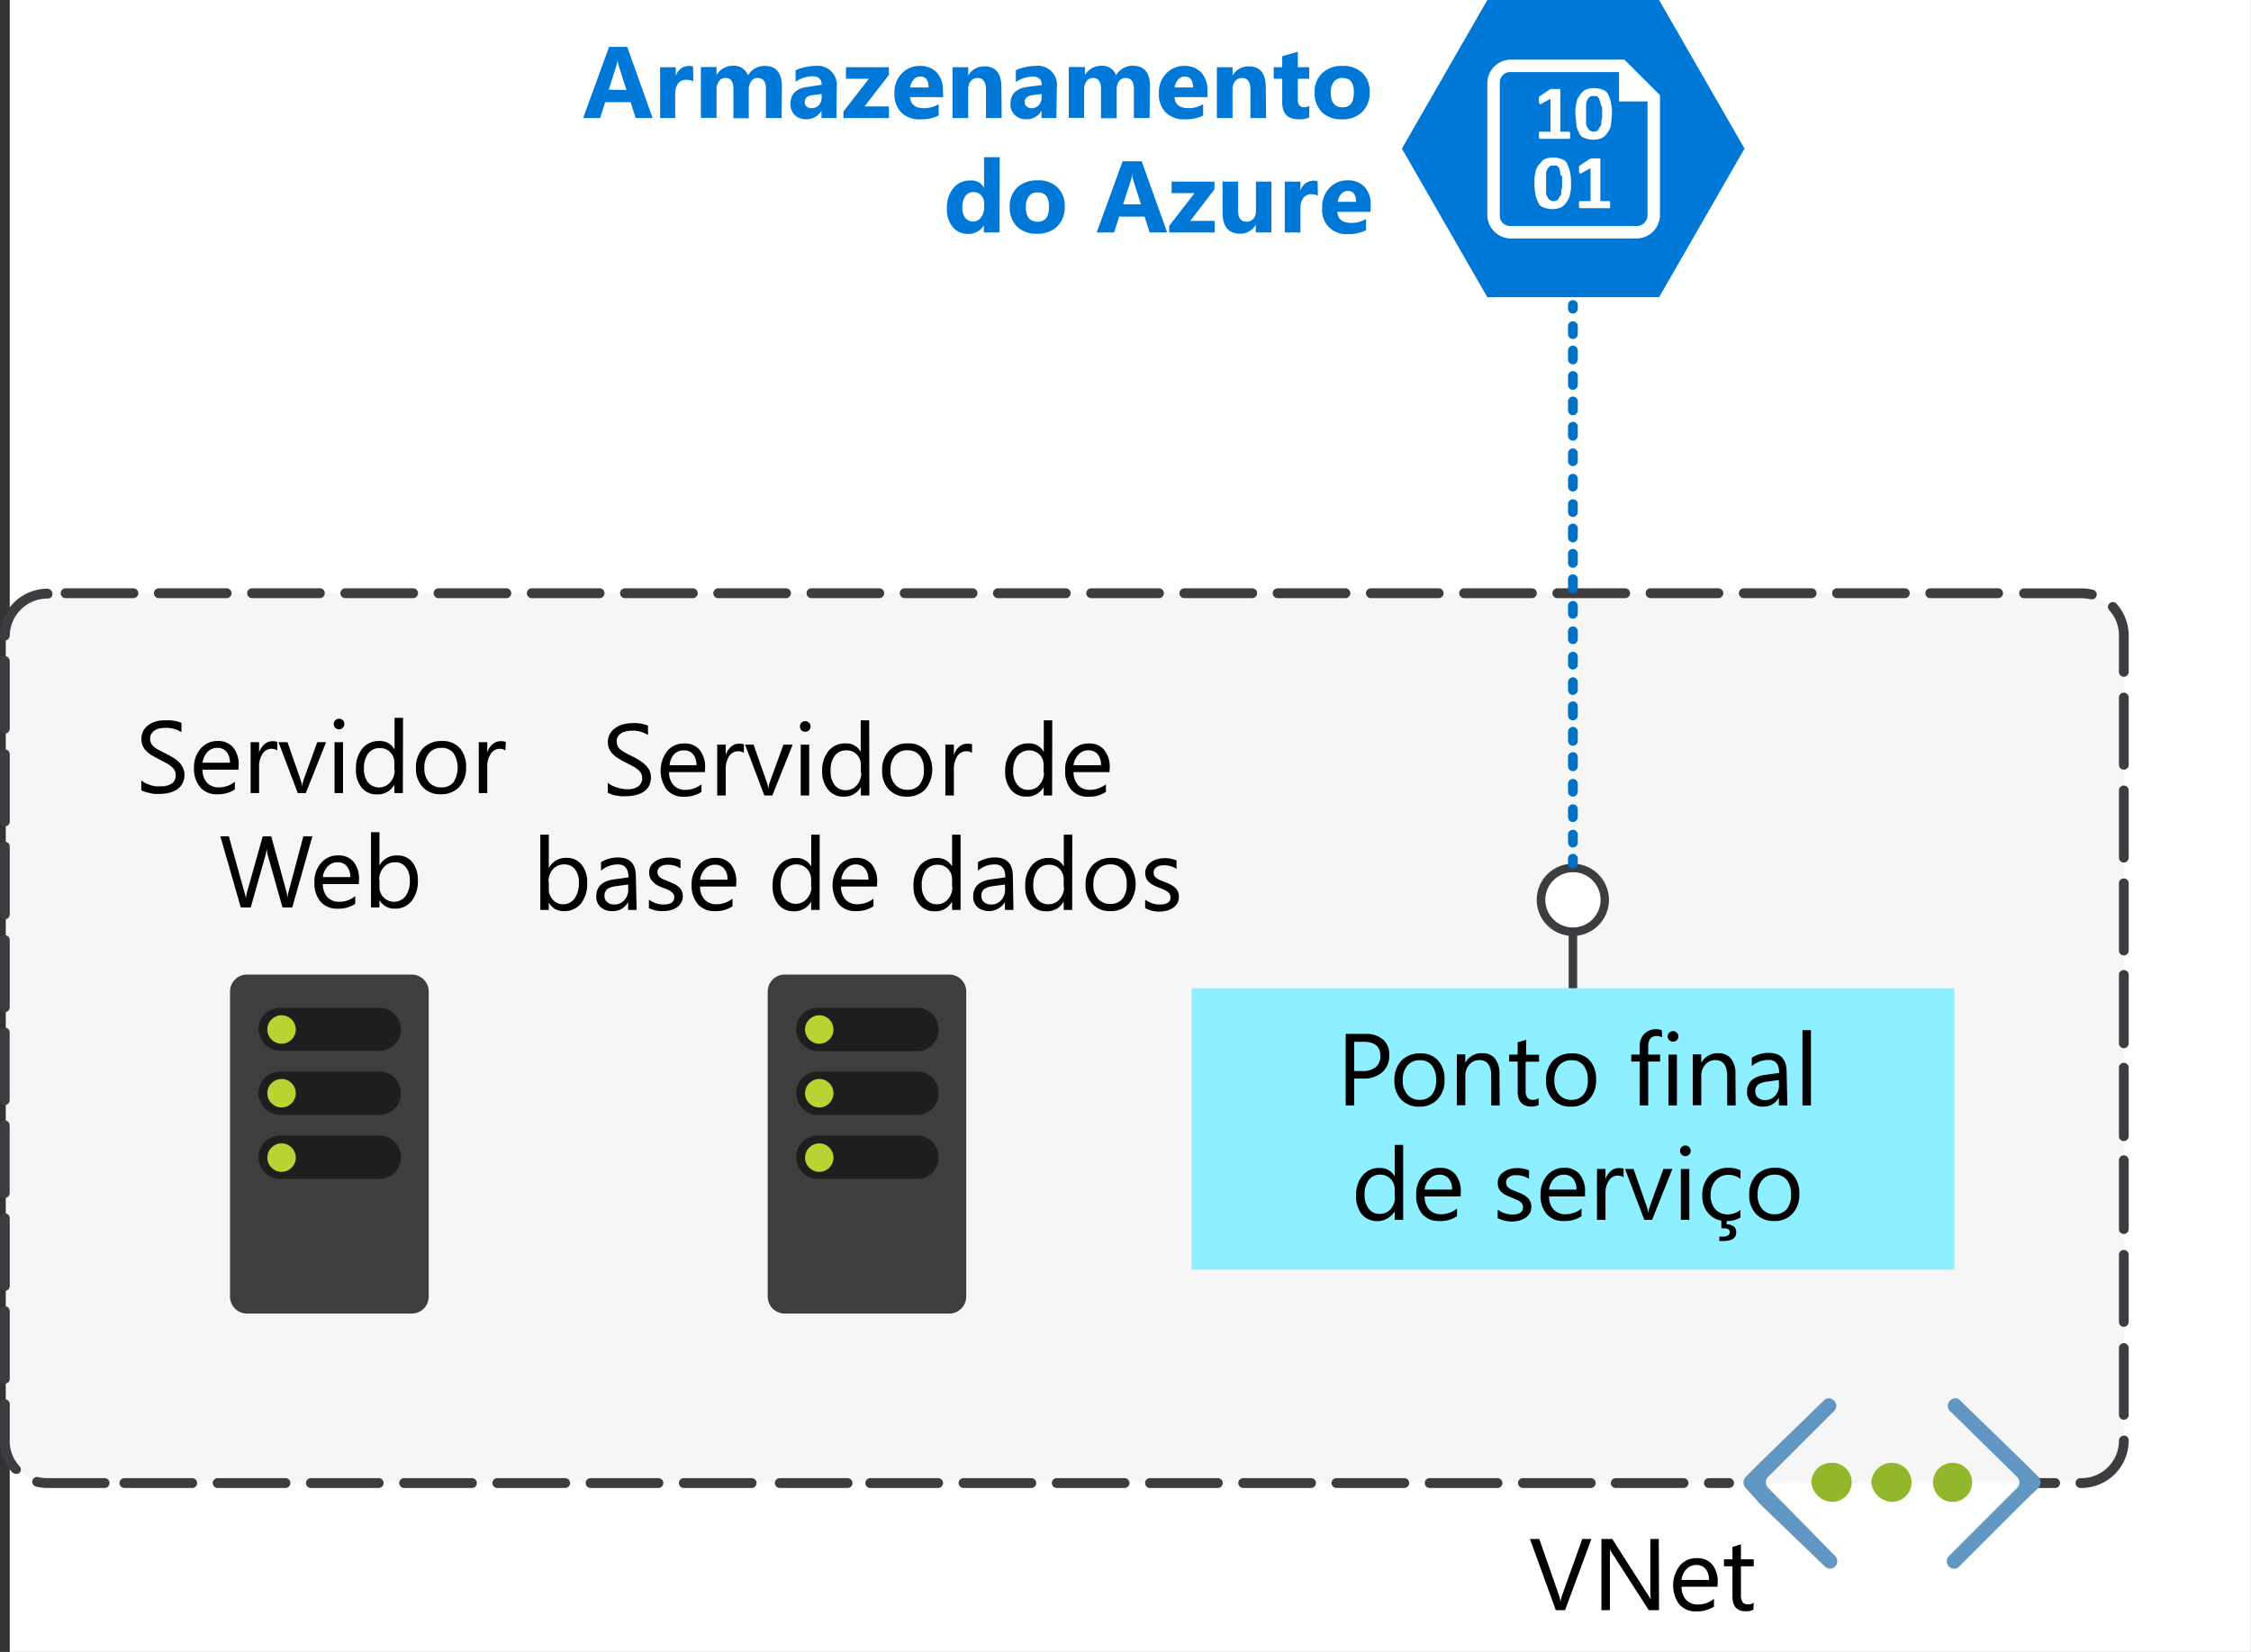 <svg id="Layer_1" data-name="Layer 1" xmlns="http://www.w3.org/2000/svg" xmlns:xlink="http://www.w3.org/1999/xlink" viewBox="0 0 265.58 194.93"><rect x="0" y="0" width="265.58" height="194.93" fill="#333333" stroke="none"/><defs><style>.cls-1{fill:#0078d7;}.cls-2{fill:#6197c2;}.cls-3{fill:#91b82b;}.cls-4{fill:#fff;}.cls-5,.cls-6{fill:#3c3c41;}.cls-5{opacity:0.05;}.cls-11,.cls-5{isolation:isolate;}.cls-7{fill:none;stroke:#3c3c41;}.cls-8{fill:#3e3e3e;}.cls-9{fill:#1e1e1e;}.cls-10{fill:#b8d432;}.cls-11{fill:#50e6ff;opacity:0.65;}.cls-12{fill:#0072c6;}</style><symbol id="IZ_VirtualNetwork" data-name="IZ VirtualNetwork" viewBox="0 0 50.07 28.72"><path class="cls-2" d="M49.74,13.64a1.37,1.37,0,0,1,0,1.8l-2.4,2.4-10.8,10.5a1.14,1.14,0,0,1-1.61.09l-.09-.09h0a1.19,1.19,0,0,1-.12-1.68.46.46,0,0,1,.12-.12l11.3-11.1a1.28,1.28,0,0,0,0-1.8h0L34.64,2.14a1.28,1.28,0,0,1,0-1.8h0a1.24,1.24,0,0,1,1.7,0L47,11l.1.1Z"/><path class="cls-2" d="M.34,13.64a1.37,1.37,0,0,0,0,1.8l2.4,2.4,10.8,10.5a1.14,1.14,0,0,0,1.61.09l.09-.09h0a1.2,1.2,0,0,0,.12-1.68l-.12-.12L4.14,15.45a1.28,1.28,0,0,1,0-1.8h0l11.3-11.5a1.28,1.28,0,0,0,0-1.8h0a1.24,1.24,0,0,0-1.7,0L2.84,10.84l-.1.11Z"/><path class="cls-3" d="M18.24,14.55a3.33,3.33,0,0,0-3.3-3.3,3.66,3.66,0,0,0-3.5,3.3,3.36,3.36,0,0,0,3.44,3.29h.06a3.27,3.27,0,0,0,3.3-3.22Z"/><path class="cls-3" d="M28.34,14.55a3.33,3.33,0,0,0-3.3-3.3,3.66,3.66,0,0,0-3.5,3.3A3.51,3.51,0,0,0,25,17.84,3.34,3.34,0,0,0,28.34,14.55Z"/><circle class="cls-3" cx="35.24" cy="14.55" r="3.3"/></symbol><symbol id="AzureStorageBlob" data-name="AzureStorageBlob" viewBox="0 0 38.5 33.4"><g id="paths"><g id="Storage_blob" data-name="Storage blob"><path class="cls-1" d="M28.9,33.4H9.6L0,16.7,9.6,0H28.9l9.6,16.7ZM29,9.2a2.66,2.66,0,0,0-2.6-2.6H12.2A2.66,2.66,0,0,0,9.6,9.2V24.1a2.66,2.66,0,0,0,2.6,2.6H25l4-4Z"/><path class="cls-1" d="M17.8,14c0,.2-.1.3-.1.4s-.1.2-.2.3-.1.1-.2.1H17c-.2,0-.3,0-.4-.1a1.31,1.31,0,0,1-.3-.4,1.23,1.23,0,0,1-.1-.6V11.8a.87.87,0,0,1,.2-.6q.15-.3.3-.3c.1-.1.2-.1.4-.1a.37.37,0,0,1,.3.1.22.22,0,0,1,.2.2c.1.1.1.2.2.3s.1.2.1.4a1.09,1.09,0,0,0,.1.5v1.3C17.8,13.7,17.8,13.8,17.8,14Z"/><path class="cls-1" d="M22.3,21.8c0,.2-.1.3-.1.4s-.1.2-.2.3-.1.1-.2.1h-.3c-.2,0-.3,0-.4-.1a1.31,1.31,0,0,1-.3-.4,1.23,1.23,0,0,1-.1-.6V19.6a.87.87,0,0,1,.2-.6q.15-.3.3-.3c.1-.1.2-.1.4-.1a.37.37,0,0,1,.3.1.22.22,0,0,1,.2.2c.1.1.1.2.2.3s.1.2.1.4a1.09,1.09,0,0,0,.1.5v1.3C22.4,21.4,22.4,21.6,22.3,21.8Z"/><path class="cls-1" d="M24.3,25.3H12.2A1.16,1.16,0,0,1,11,24.18V9.2A1.16,1.16,0,0,1,12.12,8H26.4a1.22,1.22,0,0,1,1.2,1.2V22H24.4v3.3Zm-8.9-3v.2l.1.1,1.2.8h1.1V18.6h1l.1-.1c.1-.1,0-.1,0-.1v-.5a.09.09,0,0,0-.1-.1H15.5l-.1.1v.6a.09.09,0,0,0,.1.1h1.2v3.7l-.9-.5c-.1,0-.1-.1-.2-.1h-.1a.09.09,0,0,1-.1.1h0Zm3.5-10.7a1.88,1.88,0,0,0-.4-.9,1.72,1.72,0,0,0-.6-.6,2.57,2.57,0,0,0-2,0,.9.9,0,0,0-.6.6,3.18,3.18,0,0,0-.3.9,4.83,4.83,0,0,0-.1,1.2A4,4,0,0,0,15,14a1.88,1.88,0,0,0,.4.9c.2.2.4.5.6.6a2.57,2.57,0,0,0,2,0,.9.9,0,0,0,.6-.6,3.18,3.18,0,0,0,.3-.9,4.83,4.83,0,0,0,.1-1.2A4,4,0,0,0,18.9,11.6Zm4.5-1.4v-.1a.09.09,0,0,0-.1-.1H20l-.1.1v.6a.09.09,0,0,0,.1.1h1.2v3.7l-.9-.5c-.1,0-.1-.1-.2-.1H20a.09.09,0,0,1-.1.1h0v.7l.1.1,1.2.8h1.1V10.8h1l.1-.1Zm.1,9.2a1.88,1.88,0,0,0-.4-.9,1.72,1.72,0,0,0-.6-.6,2.57,2.57,0,0,0-2,0,.9.9,0,0,0-.6.6,2.4,2.4,0,0,0-.3.9c0,.3-.1.8-.1,1.2a4,4,0,0,0,.1,1.2,1.88,1.88,0,0,0,.4.9,1.72,1.72,0,0,0,.6.6,2.57,2.57,0,0,0,2,0,.9.9,0,0,0,.6-.6,3.18,3.18,0,0,0,.3-.9,4.83,4.83,0,0,0,.1-1.2C23.6,20.1,23.5,19.7,23.5,19.4Z"/></g></g></symbol></defs><title>OJ104356224</title><g id="Shapes"><rect class="cls-4" x="1.15" width="264.42" height="194.93"/><rect class="cls-4" x="0.68" y="70" width="249.89" height="105" rx="5"/><rect class="cls-5" x="0.68" y="70" width="249.89" height="105" rx="5"/><path class="cls-6" d="M245.58,175.58h-.12a.58.58,0,0,1,0-1.16h.12A4.42,4.42,0,0,0,250,170a.6.6,0,0,1,.58-.6.54.54,0,0,1,.57.51V170A5.59,5.59,0,0,1,245.58,175.58Zm-3.11,0h-2a.58.58,0,0,1,0-1.16h2a.58.58,0,0,1,0,1.16Zm-38.47,0h-2.38a.58.58,0,0,1,0-1.16H204a.58.58,0,0,1,0,1.16Zm-5.37,0h-8a.58.58,0,0,1,0-1.16h8a.58.58,0,0,1,0,1.16Zm-10.95,0h-8a.58.58,0,0,1,0-1.16h8a.58.58,0,1,1,0,1.16Zm-11,0h-8a.58.58,0,0,1,0-1.16h8a.58.58,0,1,1,0,1.16Zm-11,0h-8a.58.58,0,0,1,0-1.16h8a.58.58,0,1,1,0,1.16Zm-11,0h-8a.58.58,0,0,1,0-1.16h8a.58.58,0,1,1,0,1.16Zm-11,0h-8a.58.58,0,0,1,0-1.16h8a.58.58,0,1,1,0,1.16Zm-11,0h-8a.58.58,0,0,1,0-1.16h8a.58.58,0,1,1,0,1.16Zm-11,0h-8a.58.58,0,0,1,0-1.16h8a.58.58,0,0,1,0,1.16Zm-11,0h-8a.58.58,0,0,1,0-1.16h8a.58.58,0,0,1,0,1.16Zm-11,0H92a.58.58,0,1,1,0-1.16h8a.58.58,0,0,1,0,1.16h-.32Zm-11,0h-8a.58.58,0,0,1,0-1.16h8a.58.58,0,0,1,0,1.16Zm-11,0h-8a.58.58,0,0,1,0-1.16h8a.58.58,0,1,1,0,1.16Zm-11,0h-8a.58.58,0,0,1,0-1.16h8a.58.58,0,1,1,0,1.16Zm-11,0h-8a.58.58,0,1,1,0-1.16h8a.58.58,0,1,1,0,1.16Zm-11,0h-8a.58.58,0,0,1,0-1.16h8a.58.58,0,1,1,0,1.16Zm-11,0h-8a.58.58,0,0,1,0-1.16h8a.58.58,0,1,1,0,1.16Zm-11,0h-8a.58.58,0,0,1,0-1.16h8a.58.58,0,1,1,0,1.16Zm-11,0H5.58a5.53,5.53,0,0,1-1.34-.17.58.58,0,0,1-.42-.7.58.58,0,0,1,.7-.41,4.72,4.72,0,0,0,1.06.12h6.76a.58.58,0,1,1,0,1.16Zm-9.82-1.67a.59.59,0,0,1-.43-.19A5.56,5.56,0,0,1,0,170v-4.31a.58.58,0,0,1,.58-.58h0a.58.58,0,0,1,.57.58V170a4.33,4.33,0,0,0,1.14,3,.57.57,0,0,1,0,.81h0A.55.55,0,0,1,1.86,173.91Zm248.72-6.38A.59.59,0,0,1,250,167v-8a.58.58,0,0,1,.65-.5.58.58,0,0,1,.5.5v8A.58.58,0,0,1,250.58,167.53Zm-250-4.26a.58.58,0,0,1-.58-.56H0v-8a.58.58,0,0,1,.58-.58h0a.58.58,0,0,1,.57.58v8a.58.58,0,0,1-.57.57Zm250-6.7A.58.58,0,0,1,250,156v-8a.58.58,0,0,1,.65-.5.58.58,0,0,1,.5.5v8A.59.59,0,0,1,250.58,156.57Zm-250-4.26a.58.58,0,0,1-.58-.56H0v-8a.58.58,0,0,1,.58-.58h0a.58.58,0,0,1,.57.58v8a.58.58,0,0,1-.57.57Zm250-6.7A.58.58,0,0,1,250,145v-8a.58.58,0,1,1,1.15-.15.38.38,0,0,1,0,.15v8a.58.58,0,0,1-.55.61Zm-250-4.25a.58.58,0,0,1-.58-.58H0v-8a.58.58,0,0,1,.57-.57h0a.58.58,0,0,1,.57.57h0v8a.58.58,0,0,1-.57.58Zm250-6.71a.58.58,0,0,1-.58-.57v-8a.58.58,0,1,1,1.15-.15.38.38,0,0,1,0,.15v8a.59.59,0,0,1-.57.57ZM.58,130.4a.58.58,0,0,1-.58-.58H0v-8a.58.58,0,0,1,.57-.57h0a.58.58,0,0,1,.57.57v8A.58.58,0,0,1,.58,130.4Zm250-6.71a.58.58,0,0,1-.58-.56h0v-8a.58.58,0,1,1,1.15-.15.38.38,0,0,1,0,.15v8A.58.58,0,0,1,250.58,123.69Zm-250-4.25a.58.58,0,0,1-.58-.58H0v-8a.58.58,0,0,1,.65-.5.58.58,0,0,1,.5.5v8A.58.58,0,0,1,.58,119.44Zm250-6.7a.58.58,0,0,1-.58-.58h0v-8a.58.58,0,0,1,.65-.5.58.58,0,0,1,.5.5v8A.58.58,0,0,1,250.58,112.74Zm-250-4.26A.58.58,0,0,1,0,107.9v-8a.58.58,0,0,1,.58-.58h0a.58.58,0,0,1,.57.58v8A.58.58,0,0,1,.58,108.48Zm250-6.7a.58.58,0,0,1-.58-.58h0v-8a.58.58,0,0,1,.65-.5.58.58,0,0,1,.5.5v8A.58.58,0,0,1,250.58,101.78ZM.58,97.52A.58.58,0,0,1,0,97V89a.58.58,0,0,1,.58-.58h0a.58.58,0,0,1,.57.58v8A.58.58,0,0,1,.58,97.52Zm250-6.7a.58.58,0,0,1-.58-.58h0v-8a.58.58,0,0,1,.65-.5.58.58,0,0,1,.5.5v8A.58.58,0,0,1,250.58,90.82ZM.58,86.56A.58.58,0,0,1,0,86H0V78a.58.58,0,0,1,.58-.58h0a.58.58,0,0,1,.57.58v8A.57.57,0,0,1,.58,86.56Zm250-6.7a.58.58,0,0,1-.58-.58h0V75a4.38,4.38,0,0,0-1.15-3,.57.57,0,1,1,.85-.77h0A5.59,5.59,0,0,1,251.15,75v4.28A.58.58,0,0,1,250.58,79.86ZM.58,75.59A.56.56,0,0,1,0,75.05v0H0a5.6,5.6,0,0,1,5.58-5.58.61.61,0,0,1,.61.58.54.54,0,0,1-.5.58h0A4.45,4.45,0,0,0,1.15,75v0A.59.59,0,0,1,.58,75.59Zm246.16-4.88h-.13a4.21,4.21,0,0,0-1-.12h-6.8a.58.58,0,0,1,0-1.16h6.8a5.71,5.71,0,0,1,1.3.16.57.57,0,0,1-.14,1.13Zm-11-.13h-8a.58.58,0,0,1,0-1.16h8a.58.58,0,0,1,0,1.16Zm-11,0h-8a.58.58,0,1,1,0-1.16h8a.58.58,0,1,1,0,1.16Zm-11,0h-8a.58.58,0,1,1,0-1.16h8a.58.58,0,1,1,0,1.16Zm-11,0h-8a.58.58,0,1,1,0-1.16h8a.58.58,0,1,1,0,1.16Zm-11,0h-8a.58.58,0,0,1,0-1.16h8a.58.58,0,1,1,0,1.16Zm-11,0h-8a.58.58,0,0,1,0-1.16h8a.58.58,0,0,1,0,1.16Zm-11,0h-8a.58.58,0,0,1,0-1.16h8a.58.58,0,0,1,0,1.16Zm-11,0h-8a.58.58,0,0,1,0-1.16h8a.58.58,0,0,1,0,1.16Zm-11,0h-8a.58.58,0,0,1,0-1.16h8a.58.58,0,0,1,0,1.16Zm-11,0h-8a.58.58,0,0,1,0-1.16h8a.58.58,0,0,1,0,1.16Zm-11,0h-8a.58.58,0,1,1,0-1.16h8a.58.58,0,1,1,0,1.16Zm-11,0h-8a.58.58,0,1,1,0-1.16h8a.58.58,0,1,1,0,1.16Zm-11,0h-8a.58.58,0,1,1,0-1.16h8a.58.58,0,1,1,0,1.16Zm-11,0h-8a.58.58,0,1,1,0-1.16h8a.58.58,0,1,1,0,1.16Zm-11,0h-8a.58.58,0,1,1,0-1.16h8a.58.58,0,1,1,0,1.16Zm-11,0h-8a.58.58,0,1,1,0-1.16h8a.58.58,0,1,1,0,1.16Zm-11,0h-8a.58.58,0,1,1,0-1.16h8a.58.58,0,1,1,0,1.16Zm-11,0h-8a.58.58,0,1,1,0-1.16h8a.58.58,0,1,1,0,1.16Zm-11,0h-8a.58.58,0,1,1,0-1.16h8a.58.58,0,1,1,0,1.16Zm-11,0h-8a.58.58,0,1,1,0-1.16h8a.58.58,0,1,1,0,1.16Zm-11,0h-8a.58.58,0,0,1,0-1.16h8a.58.58,0,1,1,0,1.16Z"/><use width="50.07" height="28.72" transform="matrix(0.7, 0, 0, -0.7, 205.7, 185.1)" xlink:href="#IZ_VirtualNetwork"/><line class="cls-7" x1="185.58" y1="117.9" x2="185.58" y2="105.96"/><path class="cls-4" d="M189.33,106.18a3.76,3.76,0,1,0-3.76,3.76h0a3.75,3.75,0,0,0,3.75-3.75Z"/><path class="cls-6" d="M189.83,106.18a4.26,4.26,0,1,1-4.26-4.26h0A4.27,4.27,0,0,1,189.83,106.18Zm-7.51,0a3.26,3.26,0,1,0,3.26-3.26h0A3.27,3.27,0,0,0,182.32,106.18Z"/><path class="cls-8" d="M50.58,153a2,2,0,0,1-2,2H29.14a2,2,0,0,1-2-2V117a2,2,0,0,1,2-2H48.58a2,2,0,0,1,2,2Z"/><path class="cls-9" d="M30.5,136.6A2.53,2.53,0,0,1,33,134H44.74a2.53,2.53,0,0,1,2.56,2.5v.06h0a2.53,2.53,0,0,1-2.5,2.56H33.06a2.58,2.58,0,0,1-2.56-2.56Z"/><circle class="cls-10" cx="33.22" cy="136.6" r="1.68"/><path class="cls-9" d="M30.5,129a2.53,2.53,0,0,1,2.5-2.56H44.74a2.53,2.53,0,0,1,2.56,2.5V129h0a2.53,2.53,0,0,1-2.5,2.56H33.06A2.58,2.58,0,0,1,30.5,129Z"/><circle class="cls-10" cx="33.22" cy="129" r="1.68"/><path class="cls-9" d="M30.5,121.48a2.53,2.53,0,0,1,2.5-2.56H44.74a2.53,2.53,0,0,1,2.56,2.5v.06h0A2.53,2.53,0,0,1,44.76,124H33.06a2.63,2.63,0,0,1-2.56-2.56Z"/><circle class="cls-10" cx="33.22" cy="121.48" r="1.68"/><path class="cls-8" d="M114,153a2,2,0,0,1-2,2H92.58a2,2,0,0,1-2-2V117a2,2,0,0,1,2-2H112a2,2,0,0,1,2,2Z"/><path class="cls-9" d="M93.94,136.6A2.53,2.53,0,0,1,96.4,134h11.78a2.53,2.53,0,0,1,2.56,2.5v.06h0a2.53,2.53,0,0,1-2.5,2.56H96.5a2.58,2.58,0,0,1-2.56-2.56Z"/><circle class="cls-10" cx="96.66" cy="136.6" r="1.68"/><path class="cls-9" d="M93.94,129a2.53,2.53,0,0,1,2.5-2.56h11.74a2.53,2.53,0,0,1,2.56,2.5V129h0a2.53,2.53,0,0,1-2.5,2.56H96.5A2.58,2.58,0,0,1,93.94,129Z"/><circle class="cls-10" cx="96.66" cy="129" r="1.68"/><path class="cls-9" d="M93.94,121.48a2.53,2.53,0,0,1,2.5-2.56h11.74a2.53,2.53,0,0,1,2.56,2.5v.06h0a2.53,2.53,0,0,1-2.5,2.56H96.5A2.63,2.63,0,0,1,93.94,121.48Z"/><circle class="cls-10" cx="96.66" cy="121.48" r="1.68"/><rect class="cls-4" x="140.58" y="116.62" width="90" height="33.19"/><rect class="cls-11" x="140.58" y="116.62" width="90" height="33.19"/><use width="38.5" height="33.4" transform="matrix(1.05, 0, 0, -1.05, 165.4, 35.07)" xlink:href="#AzureStorageBlob"/><path class="cls-12" d="M185.58,102.49a.58.58,0,0,1-.58-.57v-.5a.58.58,0,1,1,1.15-.15.38.38,0,0,1,0,.15v.5A.59.59,0,0,1,185.58,102.49Z"/><path class="cls-12" d="M185.58,100a.58.58,0,0,1-.58-.58h0v-1a.58.58,0,0,1,.65-.5.58.58,0,0,1,.5.5v1A.58.58,0,0,1,185.58,100Zm0-3a.58.58,0,0,1-.58-.58h0v-1a.58.58,0,0,1,.65-.5.58.58,0,0,1,.5.5v1A.58.58,0,0,1,185.58,97Zm0-3a.58.58,0,0,1-.58-.58h0v-1a.58.58,0,0,1,.65-.5.58.58,0,0,1,.5.5v1A.58.58,0,0,1,185.58,94Zm0-3a.58.58,0,0,1-.58-.58h0v-1a.58.58,0,1,1,1.15-.15.38.38,0,0,1,0,.15v1A.58.58,0,0,1,185.58,91Zm0-3a.58.58,0,0,1-.58-.56h0v-1a.58.58,0,1,1,1.15-.15.38.38,0,0,1,0,.15v1A.58.58,0,0,1,185.58,88Zm0-3a.58.58,0,0,1-.58-.57v-1a.58.58,0,1,1,1.15-.15.38.38,0,0,1,0,.15v1A.59.59,0,0,1,185.58,85Zm0-3a.58.58,0,0,1-.58-.57v-1a.58.58,0,0,1,.65-.5.58.58,0,0,1,.5.5v1A.59.59,0,0,1,185.58,82Zm0-3a.58.58,0,0,1-.58-.58h0v-1a.58.58,0,0,1,.65-.5.58.58,0,0,1,.5.5v1A.58.58,0,0,1,185.58,79Zm0-3a.58.58,0,0,1-.58-.58h0v-1a.58.58,0,0,1,.65-.5.58.58,0,0,1,.5.5v1A.58.58,0,0,1,185.58,76Zm0-3a.58.58,0,0,1-.58-.58h0v-1a.58.58,0,0,1,.65-.5.58.58,0,0,1,.5.5v1A.58.58,0,0,1,185.58,73Zm0-3a.58.58,0,0,1-.58-.56h0v-1a.58.58,0,1,1,1.15-.15.38.38,0,0,1,0,.15v1A.58.58,0,0,1,185.58,70Zm0-3a.58.58,0,0,1-.58-.56h0v-1a.58.58,0,1,1,1.15-.15.38.38,0,0,1,0,.15v1A.58.58,0,0,1,185.58,67Zm0-3a.58.58,0,0,1-.58-.57v-1a.58.58,0,0,1,1.15-.15.38.38,0,0,1,0,.15v1A.59.59,0,0,1,185.58,64Zm0-3a.58.58,0,0,1-.58-.58h0v-1a.58.58,0,0,1,.65-.5.58.58,0,0,1,.5.5v1A.58.58,0,0,1,185.58,61Zm0-3a.58.58,0,0,1-.58-.58h0v-1a.58.58,0,0,1,.65-.5.58.58,0,0,1,.5.5v1A.58.58,0,0,1,185.58,58Zm0-3a.58.58,0,0,1-.58-.58h0v-1a.58.58,0,0,1,.65-.5.58.58,0,0,1,.5.5v1A.58.58,0,0,1,185.58,55Zm0-3a.58.58,0,0,1-.58-.58h0v-1a.58.58,0,0,1,1.15-.15.38.38,0,0,1,0,.15v1A.58.58,0,0,1,185.58,52Zm0-3a.58.58,0,0,1-.58-.56h0v-1a.58.58,0,0,1,1.15-.15.38.38,0,0,1,0,.15v1A.58.58,0,0,1,185.58,49Zm0-3a.58.58,0,0,1-.58-.57v-1a.58.58,0,0,1,1.15-.15.38.38,0,0,1,0,.15v1A.59.59,0,0,1,185.58,46Zm0-3a.58.58,0,0,1-.58-.57v-1a.58.58,0,0,1,1.15-.15.38.38,0,0,1,0,.15v1A.59.59,0,0,1,185.58,43Zm0-3a.58.58,0,0,1-.58-.58h0v-1a.58.58,0,0,1,.65-.5.58.58,0,0,1,.5.5v1A.58.58,0,0,1,185.58,40Z"/><path class="cls-12" d="M185.58,37a.58.58,0,0,1-.58-.58h0v-.5a.58.58,0,0,1,.65-.5.58.58,0,0,1,.5.5v.5A.58.58,0,0,1,185.58,37Z"/></g><path d="M16.67,93.24V92.08a2.42,2.42,0,0,0,.47.32,3.8,3.8,0,0,0,.59.23,3.3,3.3,0,0,0,.62.15,2.93,2.93,0,0,0,.57,0,2.29,2.29,0,0,0,1.36-.33,1.15,1.15,0,0,0,.45-1,1.1,1.1,0,0,0-.15-.59,1.64,1.64,0,0,0-.42-.46,3.91,3.91,0,0,0-.62-.4l-.78-.4-.82-.45a3.85,3.85,0,0,1-.66-.51,2.06,2.06,0,0,1-.44-.62,2.15,2.15,0,0,1,.09-1.82,2.21,2.21,0,0,1,.66-.7,3.08,3.08,0,0,1,.94-.41A4.24,4.24,0,0,1,19.6,85a4.29,4.29,0,0,1,1.81.29v1.11a3.33,3.33,0,0,0-1.91-.51,3.57,3.57,0,0,0-.65.06,1.93,1.93,0,0,0-.57.22,1.31,1.31,0,0,0-.41.4,1,1,0,0,0-.16.58,1.22,1.22,0,0,0,.12.56,1.41,1.41,0,0,0,.35.43,3.75,3.75,0,0,0,.57.37l.78.4c.3.15.59.3.86.47a3.9,3.9,0,0,1,.71.54,2.42,2.42,0,0,1,.48.67,1.84,1.84,0,0,1,.18.83,2,2,0,0,1-.25,1.05,2,2,0,0,1-.65.7,2.88,2.88,0,0,1-.95.39,5.24,5.24,0,0,1-1.14.12l-.49,0c-.2,0-.4-.06-.6-.1a4.91,4.91,0,0,1-.58-.15A1.74,1.74,0,0,1,16.67,93.24Z"/><path d="M28.13,90.82H23.89a2.3,2.3,0,0,0,.54,1.55,1.87,1.87,0,0,0,1.42.54,2.93,2.93,0,0,0,1.86-.67v.91a3.5,3.5,0,0,1-2.09.57,2.52,2.52,0,0,1-2-.82,3.36,3.36,0,0,1-.73-2.3,3.29,3.29,0,0,1,.8-2.28,2.53,2.53,0,0,1,2-.88,2.25,2.25,0,0,1,1.82.76,3.18,3.18,0,0,1,.65,2.12Zm-1-.82a2,2,0,0,0-.4-1.29,1.36,1.36,0,0,0-1.1-.46,1.55,1.55,0,0,0-1.15.48A2.25,2.25,0,0,0,23.9,90Z"/><path d="M32.71,88.55a1.18,1.18,0,0,0-.73-.19,1.23,1.23,0,0,0-1,.58,2.72,2.72,0,0,0-.41,1.58v3.06h-1v-6h1v1.24h0a2.07,2.07,0,0,1,.63-1,1.42,1.42,0,0,1,.94-.36,1.46,1.46,0,0,1,.58.09Z"/><path d="M38.47,87.58l-2.39,6h-.95l-2.27-6h1.06l1.52,4.36a4.27,4.27,0,0,1,.21.84h0a3.8,3.8,0,0,1,.19-.82l1.59-4.38Z"/><path d="M40,86.06a.6.6,0,0,1-.44-.18.61.61,0,0,1-.18-.45.59.59,0,0,1,.18-.44.6.6,0,0,1,.44-.18.61.61,0,0,1,.45.18A.63.63,0,0,1,40,86.06Zm.47,7.52h-1v-6h1Z"/><path d="M47.53,93.58h-1v-1h0a2.21,2.21,0,0,1-2.06,1.16,2.24,2.24,0,0,1-1.81-.81A3.28,3.28,0,0,1,42,90.72a3.62,3.62,0,0,1,.75-2.39,2.48,2.48,0,0,1,2-.89,1.91,1.91,0,0,1,1.8,1h0V84.7h1Zm-1-2.71V90a1.73,1.73,0,0,0-.48-1.23,1.64,1.64,0,0,0-1.22-.5,1.67,1.67,0,0,0-1.39.64,2.87,2.87,0,0,0-.5,1.78,2.56,2.56,0,0,0,.48,1.64,1.73,1.73,0,0,0,2.6,0A2.13,2.13,0,0,0,46.57,90.87Z"/><path d="M52,93.72a2.77,2.77,0,0,1-2.12-.84,3.11,3.11,0,0,1-.8-2.23,3.23,3.23,0,0,1,.83-2.36,3,3,0,0,1,2.23-.85,2.71,2.71,0,0,1,2.1.82,3.32,3.32,0,0,1,.75,2.3,3.25,3.25,0,0,1-.81,2.3A2.87,2.87,0,0,1,52,93.72Zm.07-5.47a1.8,1.8,0,0,0-1.46.63,2.58,2.58,0,0,0-.54,1.73,2.47,2.47,0,0,0,.54,1.69,1.85,1.85,0,0,0,1.46.61,1.75,1.75,0,0,0,1.43-.6,3.23,3.23,0,0,0,0-3.45A1.73,1.73,0,0,0,52.05,88.25Z"/><path d="M59.63,88.55a1.16,1.16,0,0,0-.72-.19,1.21,1.21,0,0,0-1,.58,2.64,2.64,0,0,0-.42,1.58v3.06h-1v-6h1v1.24h0a2,2,0,0,1,.62-1,1.45,1.45,0,0,1,1-.36,1.41,1.41,0,0,1,.57.09Z"/><path d="M36.86,98.68l-2.38,8.4H33.33l-1.73-6.14a3.78,3.78,0,0,1-.13-.86h0a4.09,4.09,0,0,1-.15.85l-1.74,6.15H28.41L26,98.68H27l1.79,6.44A4.57,4.57,0,0,1,29,106h0a5.24,5.24,0,0,1,.18-.85L31,98.68H32l1.78,6.49a4.78,4.78,0,0,1,.14.78h0a4,4,0,0,1,.15-.8l1.72-6.47Z"/><path d="M42.33,104.32H38.09a2.3,2.3,0,0,0,.54,1.55,1.88,1.88,0,0,0,1.42.54,2.89,2.89,0,0,0,1.86-.67v.91a3.47,3.47,0,0,1-2.09.57,2.53,2.53,0,0,1-2-.82,3.35,3.35,0,0,1-.72-2.3,3.28,3.28,0,0,1,.79-2.28,2.54,2.54,0,0,1,2-.88,2.26,2.26,0,0,1,1.83.76,3.23,3.23,0,0,1,.64,2.12Zm-1-.82a2,2,0,0,0-.41-1.29,1.35,1.35,0,0,0-1.09-.46,1.57,1.57,0,0,0-1.16.48,2.25,2.25,0,0,0-.59,1.27Z"/><path d="M44.77,106.21h0v.87h-1V98.2h1v3.93h0a2.27,2.27,0,0,1,2.07-1.19,2.23,2.23,0,0,1,1.81.8,3.37,3.37,0,0,1,.65,2.16,3.69,3.69,0,0,1-.73,2.41,2.43,2.43,0,0,1-2,.91A2,2,0,0,1,44.77,106.21Zm0-2.42v.84a1.73,1.73,0,0,0,.49,1.26,1.71,1.71,0,0,0,2.59-.15,3,3,0,0,0,.5-1.85,2.39,2.39,0,0,0-.47-1.57,1.51,1.51,0,0,0-1.25-.57,1.7,1.7,0,0,0-1.35.58A2.15,2.15,0,0,0,44.74,103.79Z"/><path d="M71.71,93.53V92.37a2.5,2.5,0,0,0,.48.32,3.8,3.8,0,0,0,.59.23,3.39,3.39,0,0,0,.61.15,3.09,3.09,0,0,0,.58.06,2.25,2.25,0,0,0,1.35-.34,1.26,1.26,0,0,0,.3-1.56,1.6,1.6,0,0,0-.41-.46,4.43,4.43,0,0,0-.62-.4l-.78-.4c-.29-.15-.57-.3-.82-.45a3.4,3.4,0,0,1-.66-.51,1.95,1.95,0,0,1-.61-1.44,1.93,1.93,0,0,1,.26-1,2.1,2.1,0,0,1,.66-.7,3,3,0,0,1,.93-.41,4.29,4.29,0,0,1,1.07-.13,4.08,4.08,0,0,1,1.81.3v1.1a3.29,3.29,0,0,0-1.91-.51,2.79,2.79,0,0,0-.64.07,1.56,1.56,0,0,0-.58.22,1.38,1.38,0,0,0-.41.39,1.06,1.06,0,0,0-.15.58,1.22,1.22,0,0,0,.12.56,1.28,1.28,0,0,0,.35.43,3.75,3.75,0,0,0,.57.37c.23.12.48.26.78.4s.58.31.85.47a4,4,0,0,1,.71.55,2.36,2.36,0,0,1,.49.66,2,2,0,0,1,.17.83,2.14,2.14,0,0,1-.24,1,1.93,1.93,0,0,1-.66.7,2.8,2.8,0,0,1-1,.39,5.22,5.22,0,0,1-1.13.12l-.5,0-.59-.09c-.21,0-.4-.1-.58-.16A1.65,1.65,0,0,1,71.71,93.53Z"/><path d="M83.17,91.11H78.94a2.21,2.21,0,0,0,.54,1.55,1.85,1.85,0,0,0,1.41.54,3,3,0,0,0,1.87-.66v.9a3.52,3.52,0,0,1-2.09.57,2.52,2.52,0,0,1-2-.82,3.83,3.83,0,0,1,.06-4.58,2.55,2.55,0,0,1,2-.88,2.25,2.25,0,0,1,1.82.76,3.19,3.19,0,0,1,.64,2.12Zm-1-.81a2,2,0,0,0-.4-1.3,1.37,1.37,0,0,0-1.1-.46,1.56,1.56,0,0,0-1.16.49A2.18,2.18,0,0,0,79,90.3Z"/><path d="M87.76,88.84a1.18,1.18,0,0,0-.73-.19,1.23,1.23,0,0,0-1,.58,2.72,2.72,0,0,0-.41,1.58v3.06h-1v-6h1v1.24h0a2.17,2.17,0,0,1,.63-1,1.39,1.39,0,0,1,.94-.35,1.52,1.52,0,0,1,.58.08Z"/><path d="M93.52,87.87l-2.4,6h-.94l-2.27-6h1l1.53,4.36a4.27,4.27,0,0,1,.21.84h0a3.94,3.94,0,0,1,.19-.82l1.59-4.38Z"/><path d="M95,86.35a.6.6,0,0,1-.44-.18.59.59,0,0,1-.18-.44.61.61,0,0,1,.18-.45A.6.6,0,0,1,95,85.1a.64.64,0,0,1,.45.18.61.61,0,0,1,.18.45.62.62,0,0,1-.18.44A.64.64,0,0,1,95,86.35Zm.47,7.52h-1v-6h1Z"/><path d="M102.57,93.87h-1v-1h0A2.21,2.21,0,0,1,99.53,94a2.25,2.25,0,0,1-1.81-.8A3.33,3.33,0,0,1,97,91a3.57,3.57,0,0,1,.75-2.38,2.48,2.48,0,0,1,2-.9,1.93,1.93,0,0,1,1.8,1h0V85h1Zm-1-2.71v-.89a1.73,1.73,0,0,0-.48-1.23,1.62,1.62,0,0,0-1.22-.5,1.66,1.66,0,0,0-1.38.64A2.81,2.81,0,0,0,98,91a2.54,2.54,0,0,0,.48,1.64,1.59,1.59,0,0,0,1.3.6,1.63,1.63,0,0,0,1.3-.58A2.11,2.11,0,0,0,101.61,91.16Z"/><path d="M107,94a2.79,2.79,0,0,1-2.13-.84,3.1,3.1,0,0,1-.79-2.23,3.21,3.21,0,0,1,.83-2.36,3,3,0,0,1,2.23-.85,2.69,2.69,0,0,1,2.09.83,3.73,3.73,0,0,1-.06,4.59A2.85,2.85,0,0,1,107,94Zm.07-5.47a1.84,1.84,0,0,0-1.47.63,2.59,2.59,0,0,0-.54,1.74,2.41,2.41,0,0,0,.55,1.68,1.85,1.85,0,0,0,1.46.61,1.75,1.75,0,0,0,1.43-.6,2.63,2.63,0,0,0,.5-1.72,2.66,2.66,0,0,0-.5-1.73A1.73,1.73,0,0,0,107.1,88.54Z"/><path d="M114.68,88.84a1.18,1.18,0,0,0-.73-.19,1.23,1.23,0,0,0-1,.58,2.72,2.72,0,0,0-.41,1.58v3.06h-1v-6h1v1.24h0a2.17,2.17,0,0,1,.63-1,1.41,1.41,0,0,1,.94-.35,1.49,1.49,0,0,1,.58.08Z"/><path d="M124.13,93.87h-1v-1h0A2.22,2.22,0,0,1,121.08,94a2.25,2.25,0,0,1-1.8-.8,3.27,3.27,0,0,1-.68-2.2,3.57,3.57,0,0,1,.75-2.38,2.48,2.48,0,0,1,2-.9,1.93,1.93,0,0,1,1.8,1h0V85h1Zm-1-2.71v-.89a1.73,1.73,0,0,0-.48-1.23,1.78,1.78,0,0,0-2.6.14,2.81,2.81,0,0,0-.51,1.78,2.49,2.49,0,0,0,.49,1.64,1.57,1.57,0,0,0,1.29.6,1.65,1.65,0,0,0,1.31-.58A2.16,2.16,0,0,0,123.17,91.16Z"/><path d="M130.9,91.11h-4.24a2.3,2.3,0,0,0,.54,1.55,1.87,1.87,0,0,0,1.42.54,3,3,0,0,0,1.86-.66v.9a3.5,3.5,0,0,1-2.09.57,2.53,2.53,0,0,1-2-.82,3.35,3.35,0,0,1-.72-2.3,3.28,3.28,0,0,1,.79-2.28,2.54,2.54,0,0,1,2-.88,2.24,2.24,0,0,1,1.82.76,3.2,3.2,0,0,1,.65,2.12Zm-1-.81a1.91,1.91,0,0,0-.4-1.3,1.36,1.36,0,0,0-1.1-.46,1.54,1.54,0,0,0-1.15.49,2.19,2.19,0,0,0-.59,1.27Z"/><path d="M64.75,106.5h0v.87h-1V98.49h1v3.94h0a2.26,2.26,0,0,1,2.07-1.2,2.2,2.2,0,0,1,1.81.81,3.33,3.33,0,0,1,.65,2.16,3.72,3.72,0,0,1-.73,2.41,2.46,2.46,0,0,1-2,.9A1.94,1.94,0,0,1,64.75,106.5Zm0-2.42v.84a1.73,1.73,0,0,0,.49,1.26,1.58,1.58,0,0,0,1.22.52A1.61,1.61,0,0,0,67.8,106a3.09,3.09,0,0,0,.5-1.86,2.41,2.41,0,0,0-.47-1.57,1.52,1.52,0,0,0-1.25-.57,1.7,1.7,0,0,0-1.35.58A2.15,2.15,0,0,0,64.72,104.08Z"/><path d="M75.11,107.37h-1v-.94h0a2,2,0,0,1-1.85,1.08,2,2,0,0,1-1.4-.47,1.65,1.65,0,0,1-.51-1.26c0-1.12.66-1.78,2-2l1.8-.25c0-1-.41-1.53-1.24-1.53a3,3,0,0,0-2,.74v-1a3.76,3.76,0,0,1,2-.56c1.41,0,2.11.75,2.11,2.24Zm-1-3-1.45.2a2.35,2.35,0,0,0-1,.33,1,1,0,0,0-.34.84.9.9,0,0,0,.32.71,1.19,1.19,0,0,0,.83.28,1.51,1.51,0,0,0,1.18-.5,1.78,1.78,0,0,0,.47-1.27Z"/><path d="M76.56,107.15v-1a2.82,2.82,0,0,0,1.73.58q1.26,0,1.26-.84a.68.68,0,0,0-.11-.41,1,1,0,0,0-.29-.29,2.19,2.19,0,0,0-.43-.24l-.54-.21a5.79,5.79,0,0,1-.7-.32A2.22,2.22,0,0,1,77,104a1.38,1.38,0,0,1-.31-.46,1.59,1.59,0,0,1-.1-.61,1.38,1.38,0,0,1,.19-.74,1.7,1.7,0,0,1,.52-.55,2.71,2.71,0,0,1,.73-.33,3.49,3.49,0,0,1,.86-.11,3.41,3.41,0,0,1,1.39.27v1a2.7,2.7,0,0,0-1.52-.43,1.88,1.88,0,0,0-.49.06,1.26,1.26,0,0,0-.37.17,1,1,0,0,0-.24.27.67.67,0,0,0-.09.34.82.82,0,0,0,.09.4,1.07,1.07,0,0,0,.25.28,2.11,2.11,0,0,0,.4.22l.53.22a6,6,0,0,1,.71.31,2.3,2.3,0,0,1,.54.36,1.45,1.45,0,0,1,.35.47,1.48,1.48,0,0,1,.12.63,1.5,1.5,0,0,1-.2.77,1.68,1.68,0,0,1-.52.54,2.28,2.28,0,0,1-.76.33,3.76,3.76,0,0,1-.9.1A3.37,3.37,0,0,1,76.56,107.15Z"/><path d="M86.84,104.61H82.6a2.21,2.21,0,0,0,.54,1.55,1.85,1.85,0,0,0,1.42.54,3,3,0,0,0,1.86-.66v.9a3.52,3.52,0,0,1-2.09.57,2.52,2.52,0,0,1-2-.82,3.36,3.36,0,0,1-.73-2.3,3.29,3.29,0,0,1,.8-2.28,2.53,2.53,0,0,1,2-.88,2.25,2.25,0,0,1,1.82.76,3.2,3.2,0,0,1,.65,2.12Zm-1-.81a2,2,0,0,0-.4-1.3,1.36,1.36,0,0,0-1.1-.46,1.52,1.52,0,0,0-1.15.49,2.19,2.19,0,0,0-.59,1.27Z"/><path d="M96.7,107.37h-1v-1h0a2.2,2.2,0,0,1-2.06,1.16,2.27,2.27,0,0,1-1.81-.8,3.32,3.32,0,0,1-.67-2.2,3.57,3.57,0,0,1,.75-2.38,2.46,2.46,0,0,1,2-.9,1.91,1.91,0,0,1,1.8,1h0V98.49h1Zm-1-2.71v-.89a1.73,1.73,0,0,0-.48-1.23A1.64,1.64,0,0,0,94,102a1.67,1.67,0,0,0-1.39.64,2.87,2.87,0,0,0-.5,1.78,2.54,2.54,0,0,0,.48,1.64,1.73,1.73,0,0,0,2.6,0A2.11,2.11,0,0,0,95.74,104.66Z"/><path d="M103.46,104.61H99.23a2.21,2.21,0,0,0,.54,1.55,1.85,1.85,0,0,0,1.42.54,3,3,0,0,0,1.86-.66v.9a3.52,3.52,0,0,1-2.09.57,2.52,2.52,0,0,1-2-.82,3.81,3.81,0,0,1,.07-4.58,2.53,2.53,0,0,1,2-.88,2.25,2.25,0,0,1,1.82.76,3.19,3.19,0,0,1,.64,2.12Zm-1-.81a2,2,0,0,0-.4-1.3A1.37,1.37,0,0,0,101,102a1.52,1.52,0,0,0-1.15.49,2.13,2.13,0,0,0-.59,1.27Z"/><path d="M113.33,107.37h-1v-1h0a2.2,2.2,0,0,1-2.06,1.16,2.25,2.25,0,0,1-1.81-.8,3.33,3.33,0,0,1-.68-2.2,3.57,3.57,0,0,1,.75-2.38,2.48,2.48,0,0,1,2-.9,1.91,1.91,0,0,1,1.8,1h0V98.49h1Zm-1-2.71v-.89a1.73,1.73,0,0,0-.48-1.23,1.61,1.61,0,0,0-1.21-.5,1.67,1.67,0,0,0-1.39.64,2.87,2.87,0,0,0-.5,1.78,2.54,2.54,0,0,0,.48,1.64,1.59,1.59,0,0,0,1.3.6,1.61,1.61,0,0,0,1.3-.58A2.11,2.11,0,0,0,112.36,104.66Z"/><path d="M119.57,107.37h-1v-.94h0a2.2,2.2,0,0,1-3.25.61,1.64,1.64,0,0,1-.5-1.26c0-1.12.66-1.78,2-2l1.79-.25q0-1.53-1.23-1.53a3,3,0,0,0-2,.74v-1a3.76,3.76,0,0,1,2-.56c1.41,0,2.12.75,2.12,2.24Zm-1-3-1.44.2a2.3,2.3,0,0,0-1,.33.93.93,0,0,0-.34.84.89.89,0,0,0,.31.71,1.2,1.2,0,0,0,.84.28,1.51,1.51,0,0,0,1.18-.5,1.77,1.77,0,0,0,.46-1.27Z"/><path d="M126.5,107.37h-1v-1h0a2.2,2.2,0,0,1-2.06,1.16,2.27,2.27,0,0,1-1.81-.8,3.32,3.32,0,0,1-.67-2.2,3.57,3.57,0,0,1,.75-2.38,2.46,2.46,0,0,1,2-.9,1.91,1.91,0,0,1,1.8,1h0V98.49h1Zm-1-2.71v-.89a1.73,1.73,0,0,0-.48-1.23,1.64,1.64,0,0,0-1.22-.5,1.67,1.67,0,0,0-1.39.64,2.87,2.87,0,0,0-.5,1.78,2.54,2.54,0,0,0,.48,1.64,1.6,1.6,0,0,0,1.3.6,1.65,1.65,0,0,0,1.31-.58A2.16,2.16,0,0,0,125.54,104.66Z"/><path d="M131,107.51a2.77,2.77,0,0,1-2.12-.84,3.11,3.11,0,0,1-.8-2.23,3.25,3.25,0,0,1,.83-2.36,3,3,0,0,1,2.23-.85,2.71,2.71,0,0,1,2.1.83,3.77,3.77,0,0,1-.06,4.59A2.87,2.87,0,0,1,131,107.51ZM131,102a1.81,1.81,0,0,0-1.46.63,2.59,2.59,0,0,0-.54,1.74,2.46,2.46,0,0,0,.54,1.68,1.86,1.86,0,0,0,1.46.61,1.75,1.75,0,0,0,1.43-.6,2.58,2.58,0,0,0,.5-1.72,2.61,2.61,0,0,0-.5-1.73A1.73,1.73,0,0,0,131,102Z"/><path d="M135.11,107.15v-1a2.82,2.82,0,0,0,1.73.58q1.26,0,1.26-.84a.76.76,0,0,0-.1-.41,1,1,0,0,0-.3-.29,1.94,1.94,0,0,0-.43-.24l-.54-.21a5.79,5.79,0,0,1-.7-.32,2.22,2.22,0,0,1-.5-.36,1.38,1.38,0,0,1-.31-.46,1.81,1.81,0,0,1-.1-.61,1.39,1.39,0,0,1,.2-.74,1.67,1.67,0,0,1,.51-.55,2.77,2.77,0,0,1,.74-.33,3.56,3.56,0,0,1,2.24.16v1a2.7,2.7,0,0,0-1.52-.43,1.88,1.88,0,0,0-.49.06,1.4,1.4,0,0,0-.37.17,1,1,0,0,0-.24.27.66.66,0,0,0-.08.34.82.82,0,0,0,.08.4,1.07,1.07,0,0,0,.25.28,2.11,2.11,0,0,0,.4.22l.53.22a6.21,6.21,0,0,1,.72.31,2.82,2.82,0,0,1,.54.36,1.57,1.57,0,0,1,.34.47,1.48,1.48,0,0,1,.12.63,1.5,1.5,0,0,1-.2.77,1.58,1.58,0,0,1-.52.54,2.28,2.28,0,0,1-.76.33,3.68,3.68,0,0,1-.89.1A3.39,3.39,0,0,1,135.11,107.15Z"/><path d="M159.77,127.27v3.17h-1V122h2.31a3,3,0,0,1,2.09.66,2.34,2.34,0,0,1,.74,1.85,2.54,2.54,0,0,1-.82,2,3.18,3.18,0,0,1-2.22.76Zm0-4.34v3.45h1a2.28,2.28,0,0,0,1.55-.47,1.64,1.64,0,0,0,.54-1.31c0-1.11-.66-1.67-2-1.67Z"/><path d="M167.44,130.58a2.79,2.79,0,0,1-2.13-.84,3.1,3.1,0,0,1-.79-2.23,3.22,3.22,0,0,1,.83-2.36,3,3,0,0,1,2.23-.85,2.69,2.69,0,0,1,2.09.83,3.28,3.28,0,0,1,.76,2.29,3.19,3.19,0,0,1-.82,2.3A2.81,2.81,0,0,1,167.44,130.58Zm.07-5.47a1.84,1.84,0,0,0-1.47.63,2.59,2.59,0,0,0-.54,1.74,2.46,2.46,0,0,0,.55,1.68,1.85,1.85,0,0,0,1.46.62,1.76,1.76,0,0,0,1.43-.61,2.62,2.62,0,0,0,.5-1.71,2.71,2.71,0,0,0-.5-1.74A1.73,1.73,0,0,0,167.51,125.11Z"/><path d="M176.94,130.44h-1V127c0-1.27-.46-1.91-1.39-1.91a1.54,1.54,0,0,0-1.2.54,2,2,0,0,0-.47,1.37v3.42h-1v-6h1v1h0a2.15,2.15,0,0,1,2-1.14,1.83,1.83,0,0,1,1.51.64,2.8,2.8,0,0,1,.52,1.84Z"/><path d="M181.54,130.38a1.82,1.82,0,0,1-.9.19c-1,0-1.58-.58-1.58-1.76v-3.55h-1v-.82h1V123l1-.31v1.77h1.52v.82H180v3.38a1.41,1.41,0,0,0,.21.87.82.82,0,0,0,.68.25,1,1,0,0,0,.63-.2Z"/><path d="M185.33,130.58a2.79,2.79,0,0,1-2.13-.84,3.1,3.1,0,0,1-.79-2.23,3.26,3.26,0,0,1,.82-2.36,3,3,0,0,1,2.24-.85,2.69,2.69,0,0,1,2.09.83,3.27,3.27,0,0,1,.75,2.29,3.23,3.23,0,0,1-.81,2.3A2.81,2.81,0,0,1,185.33,130.58Zm.07-5.47a1.84,1.84,0,0,0-1.47.63,2.59,2.59,0,0,0-.54,1.74,2.41,2.41,0,0,0,.55,1.68,1.85,1.85,0,0,0,1.46.62,1.76,1.76,0,0,0,1.43-.61,2.62,2.62,0,0,0,.5-1.71,2.71,2.71,0,0,0-.5-1.74A1.73,1.73,0,0,0,185.4,125.11Z"/><path d="M196.1,122.4a1.34,1.34,0,0,0-.64-.15c-.67,0-1,.42-1,1.27v.92h1.4v.82h-1.4v5.18h-1v-5.18h-1v-.82h1v-1A2,2,0,0,1,194,122a1.84,1.84,0,0,1,1.36-.55,1.86,1.86,0,0,1,.7.11Z"/><path d="M197.38,122.92a.58.58,0,0,1-.43-.18.55.55,0,0,1-.19-.44.63.63,0,0,1,.62-.63.61.61,0,0,1,.45.18.58.58,0,0,1,.19.45.58.58,0,0,1-.19.44A.61.61,0,0,1,197.38,122.92Zm.47,7.52h-1v-6h1Z"/><path d="M204.78,130.44h-1V127c0-1.27-.47-1.91-1.4-1.91a1.52,1.52,0,0,0-1.19.54,2,2,0,0,0-.47,1.37v3.42h-1v-6h1v1h0a2.17,2.17,0,0,1,2-1.14,1.83,1.83,0,0,1,1.51.64,2.8,2.8,0,0,1,.52,1.84Z"/><path d="M210.88,130.44h-1v-.93h0a2,2,0,0,1-1.85,1.07,2,2,0,0,1-1.4-.47,1.65,1.65,0,0,1-.51-1.26c0-1.12.66-1.77,2-2l1.79-.25q0-1.53-1.23-1.53a3,3,0,0,0-2,.74v-1a3.68,3.68,0,0,1,2-.57c1.41,0,2.11.75,2.11,2.24Zm-1-3-1.44.2a2.3,2.3,0,0,0-1,.33,1,1,0,0,0-.34.84.92.92,0,0,0,.31.72,1.25,1.25,0,0,0,.84.28,1.54,1.54,0,0,0,1.18-.51,1.76,1.76,0,0,0,.46-1.26Z"/><path d="M213.66,130.44h-1v-8.88h1Z"/><path d="M165.55,143.94h-1v-1h0a2.43,2.43,0,0,1-3.87.36,3.33,3.33,0,0,1-.68-2.2,3.59,3.59,0,0,1,.75-2.38,2.48,2.48,0,0,1,2-.9,1.94,1.94,0,0,1,1.8,1h0v-3.72h1Zm-1-2.71v-.88a1.7,1.7,0,0,0-.48-1.23,1.61,1.61,0,0,0-1.22-.51,1.64,1.64,0,0,0-1.38.65A2.79,2.79,0,0,0,161,141a2.53,2.53,0,0,0,.49,1.63,1.55,1.55,0,0,0,1.3.61,1.67,1.67,0,0,0,1.3-.58A2.2,2.2,0,0,0,164.59,141.23Z"/><path d="M172.32,141.18h-4.24a2.28,2.28,0,0,0,.54,1.55,1.87,1.87,0,0,0,1.42.55,3,3,0,0,0,1.86-.67v.9a3.47,3.47,0,0,1-2.09.57,2.56,2.56,0,0,1-2-.81,3.37,3.37,0,0,1-.72-2.3,3.29,3.29,0,0,1,.79-2.29,2.58,2.58,0,0,1,2-.88,2.27,2.27,0,0,1,1.82.76,3.2,3.2,0,0,1,.65,2.12Zm-1-.81a1.91,1.91,0,0,0-.4-1.3,1.39,1.39,0,0,0-1.1-.46,1.54,1.54,0,0,0-1.15.49,2.22,2.22,0,0,0-.59,1.27Z"/><path d="M176.7,143.73v-1a2.85,2.85,0,0,0,1.72.58c.85,0,1.27-.29,1.27-.85a.78.78,0,0,0-.11-.41,1,1,0,0,0-.29-.29,2,2,0,0,0-.44-.23l-.53-.22a5.16,5.16,0,0,1-.7-.32,1.94,1.94,0,0,1-.51-.36,1.41,1.41,0,0,1-.3-.46,1.57,1.57,0,0,1-.1-.6,1.44,1.44,0,0,1,.19-.75,1.58,1.58,0,0,1,.52-.54,2.45,2.45,0,0,1,.73-.34,3.59,3.59,0,0,1,2.25.16v1a2.78,2.78,0,0,0-1.52-.43,1.83,1.83,0,0,0-.49.06,1,1,0,0,0-.37.18.66.66,0,0,0-.24.26.7.7,0,0,0-.09.35.8.8,0,0,0,.09.39.82.82,0,0,0,.25.28,1.59,1.59,0,0,0,.39.22l.54.22a6.85,6.85,0,0,1,.71.31,2.44,2.44,0,0,1,.54.37,1.38,1.38,0,0,1,.34.46,1.54,1.54,0,0,1,.12.63,1.49,1.49,0,0,1-.19.77,1.74,1.74,0,0,1-.53.55,2.54,2.54,0,0,1-.75.32,3.82,3.82,0,0,1-.9.1A3.47,3.47,0,0,1,176.7,143.73Z"/><path d="M187,141.18h-4.23a2.19,2.19,0,0,0,.54,1.55,1.85,1.85,0,0,0,1.41.55,3,3,0,0,0,1.87-.67v.9a3.53,3.53,0,0,1-2.1.57,2.53,2.53,0,0,1-2-.81,3.33,3.33,0,0,1-.73-2.3,3.29,3.29,0,0,1,.79-2.29,2.58,2.58,0,0,1,2-.88,2.28,2.28,0,0,1,1.82.76,3.19,3.19,0,0,1,.64,2.12Zm-1-.81a2,2,0,0,0-.4-1.3,1.4,1.4,0,0,0-1.1-.46,1.56,1.56,0,0,0-1.16.49,2.21,2.21,0,0,0-.58,1.27Z"/><path d="M191.55,138.92a1.14,1.14,0,0,0-.72-.2,1.25,1.25,0,0,0-1,.58,2.67,2.67,0,0,0-.41,1.58v3.06h-1v-6h1v1.24h0a2.17,2.17,0,0,1,.63-1,1.44,1.44,0,0,1,.94-.35,1.65,1.65,0,0,1,.57.08Z"/><path d="M197.31,137.94l-2.39,6H194l-2.27-6h1l1.53,4.36a4.27,4.27,0,0,1,.21.84h0a3.7,3.7,0,0,1,.19-.81l1.59-4.39Z"/><path d="M198.84,136.42a.6.6,0,0,1-.44-.18.57.57,0,0,1-.18-.44.61.61,0,0,1,.18-.45.6.6,0,0,1,.44-.18.64.64,0,0,1,.45.18.61.61,0,0,1,.18.45.6.6,0,0,1-.18.44A.64.64,0,0,1,198.84,136.42Zm.47,7.52h-1v-6h1Z"/><path d="M205.34,143.67a3.1,3.1,0,0,1-1.64.41,2.71,2.71,0,0,1-2.07-.83,3,3,0,0,1-.79-2.17,3.36,3.36,0,0,1,.85-2.38,3,3,0,0,1,2.27-.9,3.06,3.06,0,0,1,1.39.3v1a2.45,2.45,0,0,0-1.43-.47,1.91,1.91,0,0,0-1.5.66,2.47,2.47,0,0,0-.59,1.73,2.39,2.39,0,0,0,.55,1.67,1.93,1.93,0,0,0,1.49.61,2.39,2.39,0,0,0,1.47-.53Zm-.5,1.77c0,.69-.54,1-1.61,1h-.38v-.52l.41,0c.55,0,.82-.18.82-.53s-.25-.45-.75-.45l-.24,0v-1.07h.63v.61a1.31,1.31,0,0,1,.82.24A.77.77,0,0,1,204.84,145.44Z"/><path d="M209.3,144.08a2.79,2.79,0,0,1-2.12-.84,3.11,3.11,0,0,1-.8-2.23,3.26,3.26,0,0,1,.83-2.36,3,3,0,0,1,2.23-.85,2.7,2.7,0,0,1,2.1.83,3.27,3.27,0,0,1,.75,2.29,3.23,3.23,0,0,1-.81,2.3A2.83,2.83,0,0,1,209.3,144.08Zm.07-5.47a1.83,1.83,0,0,0-1.46.63,2.59,2.59,0,0,0-.54,1.74,2.46,2.46,0,0,0,.54,1.68,1.87,1.87,0,0,0,1.46.62,1.79,1.79,0,0,0,1.44-.61,2.62,2.62,0,0,0,.5-1.71,2.71,2.71,0,0,0-.5-1.74A1.76,1.76,0,0,0,209.37,138.61Z"/><path class="cls-1" d="M77,13.93H75l-.6-1.87h-3l-.6,1.87h-2l3.06-8.4H74Zm-3.09-3.32L73,7.78A3,3,0,0,1,72.88,7h0a3.16,3.16,0,0,1-.15.73l-.91,2.85Z"/><path class="cls-1" d="M81.8,9.6A1.66,1.66,0,0,0,81,9.42a1.14,1.14,0,0,0-1,.44,2,2,0,0,0-.34,1.2v2.87H77.88v-6h1.85V9h0a1.6,1.6,0,0,1,1.58-1.22,1.39,1.39,0,0,1,.46.07Z"/><path class="cls-1" d="M92.22,13.93H90.37V10.51c0-.87-.32-1.31-1-1.31a.88.88,0,0,0-.74.39,1.65,1.65,0,0,0-.29,1v3.36H86.53V10.47c0-.84-.31-1.27-.94-1.27a.91.91,0,0,0-.76.38,1.65,1.65,0,0,0-.29,1v3.33H82.69v-6h1.85v.94h0a2.33,2.33,0,0,1,.8-.79,2.26,2.26,0,0,1,1.14-.3A1.75,1.75,0,0,1,88.25,8.9a2.22,2.22,0,0,1,2-1.12c1.31,0,2,.81,2,2.42Z"/><path class="cls-1" d="M98.68,13.93H96.92v-.86h0a2,2,0,0,1-1.79,1,1.86,1.86,0,0,1-1.37-.5,1.79,1.79,0,0,1-.5-1.32c0-1.16.69-1.84,2.07-2L96.94,10c0-.66-.36-1-1.07-1a3.69,3.69,0,0,0-2,.64V8.29a4.22,4.22,0,0,1,1.06-.35,5.12,5.12,0,0,1,1.22-.16,2.27,2.27,0,0,1,2.57,2.56Zm-1.74-2.44v-.4l-1.09.14c-.61.08-.91.35-.91.81a.69.69,0,0,0,.22.52.84.84,0,0,0,.6.2,1.1,1.1,0,0,0,.85-.36A1.29,1.29,0,0,0,96.94,11.49Z"/><path class="cls-1" d="M104.89,13.93H99.51v-.77l3-3.87H99.81V7.93h5.06v.91L102,12.56h2.87Z"/><path class="cls-1" d="M111.28,11.46h-3.91c.06.87.61,1.3,1.64,1.3a3.15,3.15,0,0,0,1.74-.47v1.34a4.5,4.5,0,0,1-2.16.45,3,3,0,0,1-2.26-.81,3.08,3.08,0,0,1-.8-2.25,3.19,3.19,0,0,1,.87-2.36,2.87,2.87,0,0,1,2.13-.88,2.62,2.62,0,0,1,2,.78,3,3,0,0,1,.72,2.12Zm-1.72-1.14c0-.86-.34-1.29-1-1.29a1,1,0,0,0-.77.37,1.68,1.68,0,0,0-.4.92Z"/><path class="cls-1" d="M118.18,13.93h-1.85V10.6c0-.93-.33-1.4-1-1.4a1,1,0,0,0-.79.37,1.46,1.46,0,0,0-.31.94v3.42h-1.85v-6h1.85v1h0a2.12,2.12,0,0,1,1.92-1.1c1.33,0,2,.83,2,2.48Z"/><path class="cls-1" d="M124.63,13.93h-1.75v-.86h0a2,2,0,0,1-1.79,1,1.86,1.86,0,0,1-1.37-.5,1.75,1.75,0,0,1-.5-1.32c0-1.16.69-1.84,2.06-2l1.63-.21c0-.66-.35-1-1.06-1a3.67,3.67,0,0,0-2,.64V8.29a4.22,4.22,0,0,1,1.06-.35,5.05,5.05,0,0,1,1.22-.16,2.26,2.26,0,0,1,2.56,2.56Zm-1.74-2.44v-.4l-1.09.14q-.9.12-.9.81a.66.66,0,0,0,.22.52.84.84,0,0,0,.6.2,1.07,1.07,0,0,0,.84-.36A1.29,1.29,0,0,0,122.89,11.49Z"/><path class="cls-1" d="M135.63,13.93h-1.85V10.51c0-.87-.32-1.31-1-1.31a.9.9,0,0,0-.75.39,1.64,1.64,0,0,0-.28,1v3.36h-1.85V10.47c0-.84-.32-1.27-.95-1.27a.92.92,0,0,0-.76.38,1.65,1.65,0,0,0-.28,1v3.33H126.1v-6H128v.94h0a2.27,2.27,0,0,1,.81-.79,2.2,2.2,0,0,1,1.13-.3,1.73,1.73,0,0,1,1.74,1.12,2.24,2.24,0,0,1,2-1.12c1.3,0,2,.81,2,2.42Z"/><path class="cls-1" d="M142.48,11.46h-3.91c.06.87.61,1.3,1.64,1.3a3.15,3.15,0,0,0,1.74-.47v1.34a4.5,4.5,0,0,1-2.16.45,3,3,0,0,1-2.25-.81,3,3,0,0,1-.81-2.25,3.19,3.19,0,0,1,.87-2.36,2.87,2.87,0,0,1,2.13-.88,2.62,2.62,0,0,1,2,.78,3,3,0,0,1,.72,2.12Zm-1.72-1.14c0-.86-.34-1.29-1-1.29a1,1,0,0,0-.77.37,1.68,1.68,0,0,0-.4.92Z"/><path class="cls-1" d="M149.38,13.93h-1.85V10.6c0-.93-.33-1.4-1-1.4a1,1,0,0,0-.8.37,1.46,1.46,0,0,0-.31.94v3.42h-1.85v-6h1.85v1h0a2.12,2.12,0,0,1,1.92-1.1c1.33,0,2,.83,2,2.48Z"/><path class="cls-1" d="M154.47,13.86a2.8,2.8,0,0,1-1.24.22q-1.95,0-1.95-2V9.29h-1V7.93h1V6.63l1.84-.52V7.93h1.35V9.29h-1.35v2.43c0,.63.25.94.75.94a1.31,1.31,0,0,0,.6-.17Z"/><path class="cls-1" d="M158.32,14.08a3.2,3.2,0,0,1-2.35-.84,3.05,3.05,0,0,1-.86-2.29A3,3,0,0,1,156,8.62a3.35,3.35,0,0,1,2.41-.84,3.19,3.19,0,0,1,2.34.84,3,3,0,0,1,.85,2.23,3.16,3.16,0,0,1-.88,2.36A3.24,3.24,0,0,1,158.32,14.08Zm.05-4.88a1.23,1.23,0,0,0-1,.45,2,2,0,0,0-.36,1.28c0,1.15.46,1.73,1.39,1.73s1.33-.59,1.33-1.78S159.27,9.2,158.37,9.2Z"/><path class="cls-1" d="M117.93,27.43h-1.85V26.6h0a2.1,2.1,0,0,1-1.86,1,2.27,2.27,0,0,1-1.81-.8,3.28,3.28,0,0,1-.69-2.22,3.54,3.54,0,0,1,.76-2.38,2.45,2.45,0,0,1,2-.9,1.69,1.69,0,0,1,1.62.84h0V18.55h1.85Zm-1.82-2.92v-.45a1.4,1.4,0,0,0-.34-1,1.1,1.1,0,0,0-.88-.39,1.12,1.12,0,0,0-1,.48,2.28,2.28,0,0,0-.35,1.33,1.89,1.89,0,0,0,.34,1.22,1.09,1.09,0,0,0,.92.43,1.12,1.12,0,0,0,.92-.45A1.86,1.86,0,0,0,116.11,24.51Z"/><path class="cls-1" d="M122.35,27.58a3.23,3.23,0,0,1-2.36-.84,3.09,3.09,0,0,1-.86-2.29,3.07,3.07,0,0,1,.89-2.33,3.38,3.38,0,0,1,2.41-.84,3.16,3.16,0,0,1,2.34.84,3,3,0,0,1,.85,2.23,3.19,3.19,0,0,1-.87,2.36A3.27,3.27,0,0,1,122.35,27.58Zm.05-4.88a1.23,1.23,0,0,0-1,.45,2,2,0,0,0-.37,1.28c0,1.15.47,1.73,1.4,1.73s1.33-.59,1.33-1.78S123.29,22.7,122.4,22.7Z"/><path class="cls-1" d="M137.71,27.43h-2.07l-.6-1.87h-3l-.59,1.87h-2.06l3.06-8.4h2.25Zm-3.1-3.32-.9-2.83a3.59,3.59,0,0,1-.14-.75h0a3.76,3.76,0,0,1-.14.73l-.92,2.85Z"/><path class="cls-1" d="M143.32,27.43h-5.38v-.77l3-3.87h-2.71V21.43h5.06v.91l-2.85,3.72h2.87Z"/><path class="cls-1" d="M150,27.43h-1.84v-.91h0a2.12,2.12,0,0,1-1.84,1.06c-1.39,0-2.08-.85-2.08-2.53V21.43h1.84v3.46c0,.84.34,1.27,1,1.27a1,1,0,0,0,.8-.35,1.41,1.41,0,0,0,.3-.95V21.43H150Z"/><path class="cls-1" d="M155.49,23.1a1.61,1.61,0,0,0-.78-.18,1.14,1.14,0,0,0-.94.44,1.92,1.92,0,0,0-.34,1.2v2.87h-1.85v-6h1.85v1.11h0A1.6,1.6,0,0,1,155,21.32a1.32,1.32,0,0,1,.45.07Z"/><path class="cls-1" d="M161.7,25h-3.91c.06.87.61,1.3,1.64,1.3a3.15,3.15,0,0,0,1.74-.47v1.34a4.5,4.5,0,0,1-2.16.45A2.8,2.8,0,0,1,156,24.52a3.19,3.19,0,0,1,.87-2.36,2.87,2.87,0,0,1,2.13-.88,2.62,2.62,0,0,1,2,.78,3,3,0,0,1,.72,2.12ZM160,23.82c0-.86-.35-1.29-1-1.29a1,1,0,0,0-.77.37,1.68,1.68,0,0,0-.4.92Z"/><path d="M187.76,181.6l-3.11,8.4h-1.09l-3.05-8.4h1.1l2.33,6.66a4.27,4.27,0,0,1,.17.74h0a4.13,4.13,0,0,1,.19-.75l2.38-6.65Z"/><path d="M195.74,190h-1.21l-4.32-6.7a2.86,2.86,0,0,1-.27-.52h0a8.6,8.6,0,0,1,0,1.15V190h-1v-8.4h1.28l4.21,6.59c.17.27.29.46.34.56h0a8.58,8.58,0,0,1-.06-1.23V181.6h1Z"/><path d="M202.63,187.24H198.4a2.21,2.21,0,0,0,.54,1.55,1.85,1.85,0,0,0,1.41.54,2.94,2.94,0,0,0,1.87-.67v.91a3.52,3.52,0,0,1-2.09.57,2.52,2.52,0,0,1-2-.82,3.81,3.81,0,0,1,.07-4.58,2.51,2.51,0,0,1,2-.88,2.25,2.25,0,0,1,1.82.76,3.18,3.18,0,0,1,.64,2.12Zm-1-.81a2,2,0,0,0-.4-1.3,1.37,1.37,0,0,0-1.1-.46,1.55,1.55,0,0,0-1.15.48,2.19,2.19,0,0,0-.59,1.28Z"/><path d="M206.87,189.94a1.82,1.82,0,0,1-.9.19c-1.05,0-1.57-.59-1.57-1.76v-3.55h-1V184h1v-1.46l1-.32V184h1.51v.82h-1.51v3.38a1.45,1.45,0,0,0,.2.86.84.84,0,0,0,.68.26,1,1,0,0,0,.63-.2Z"/></svg>